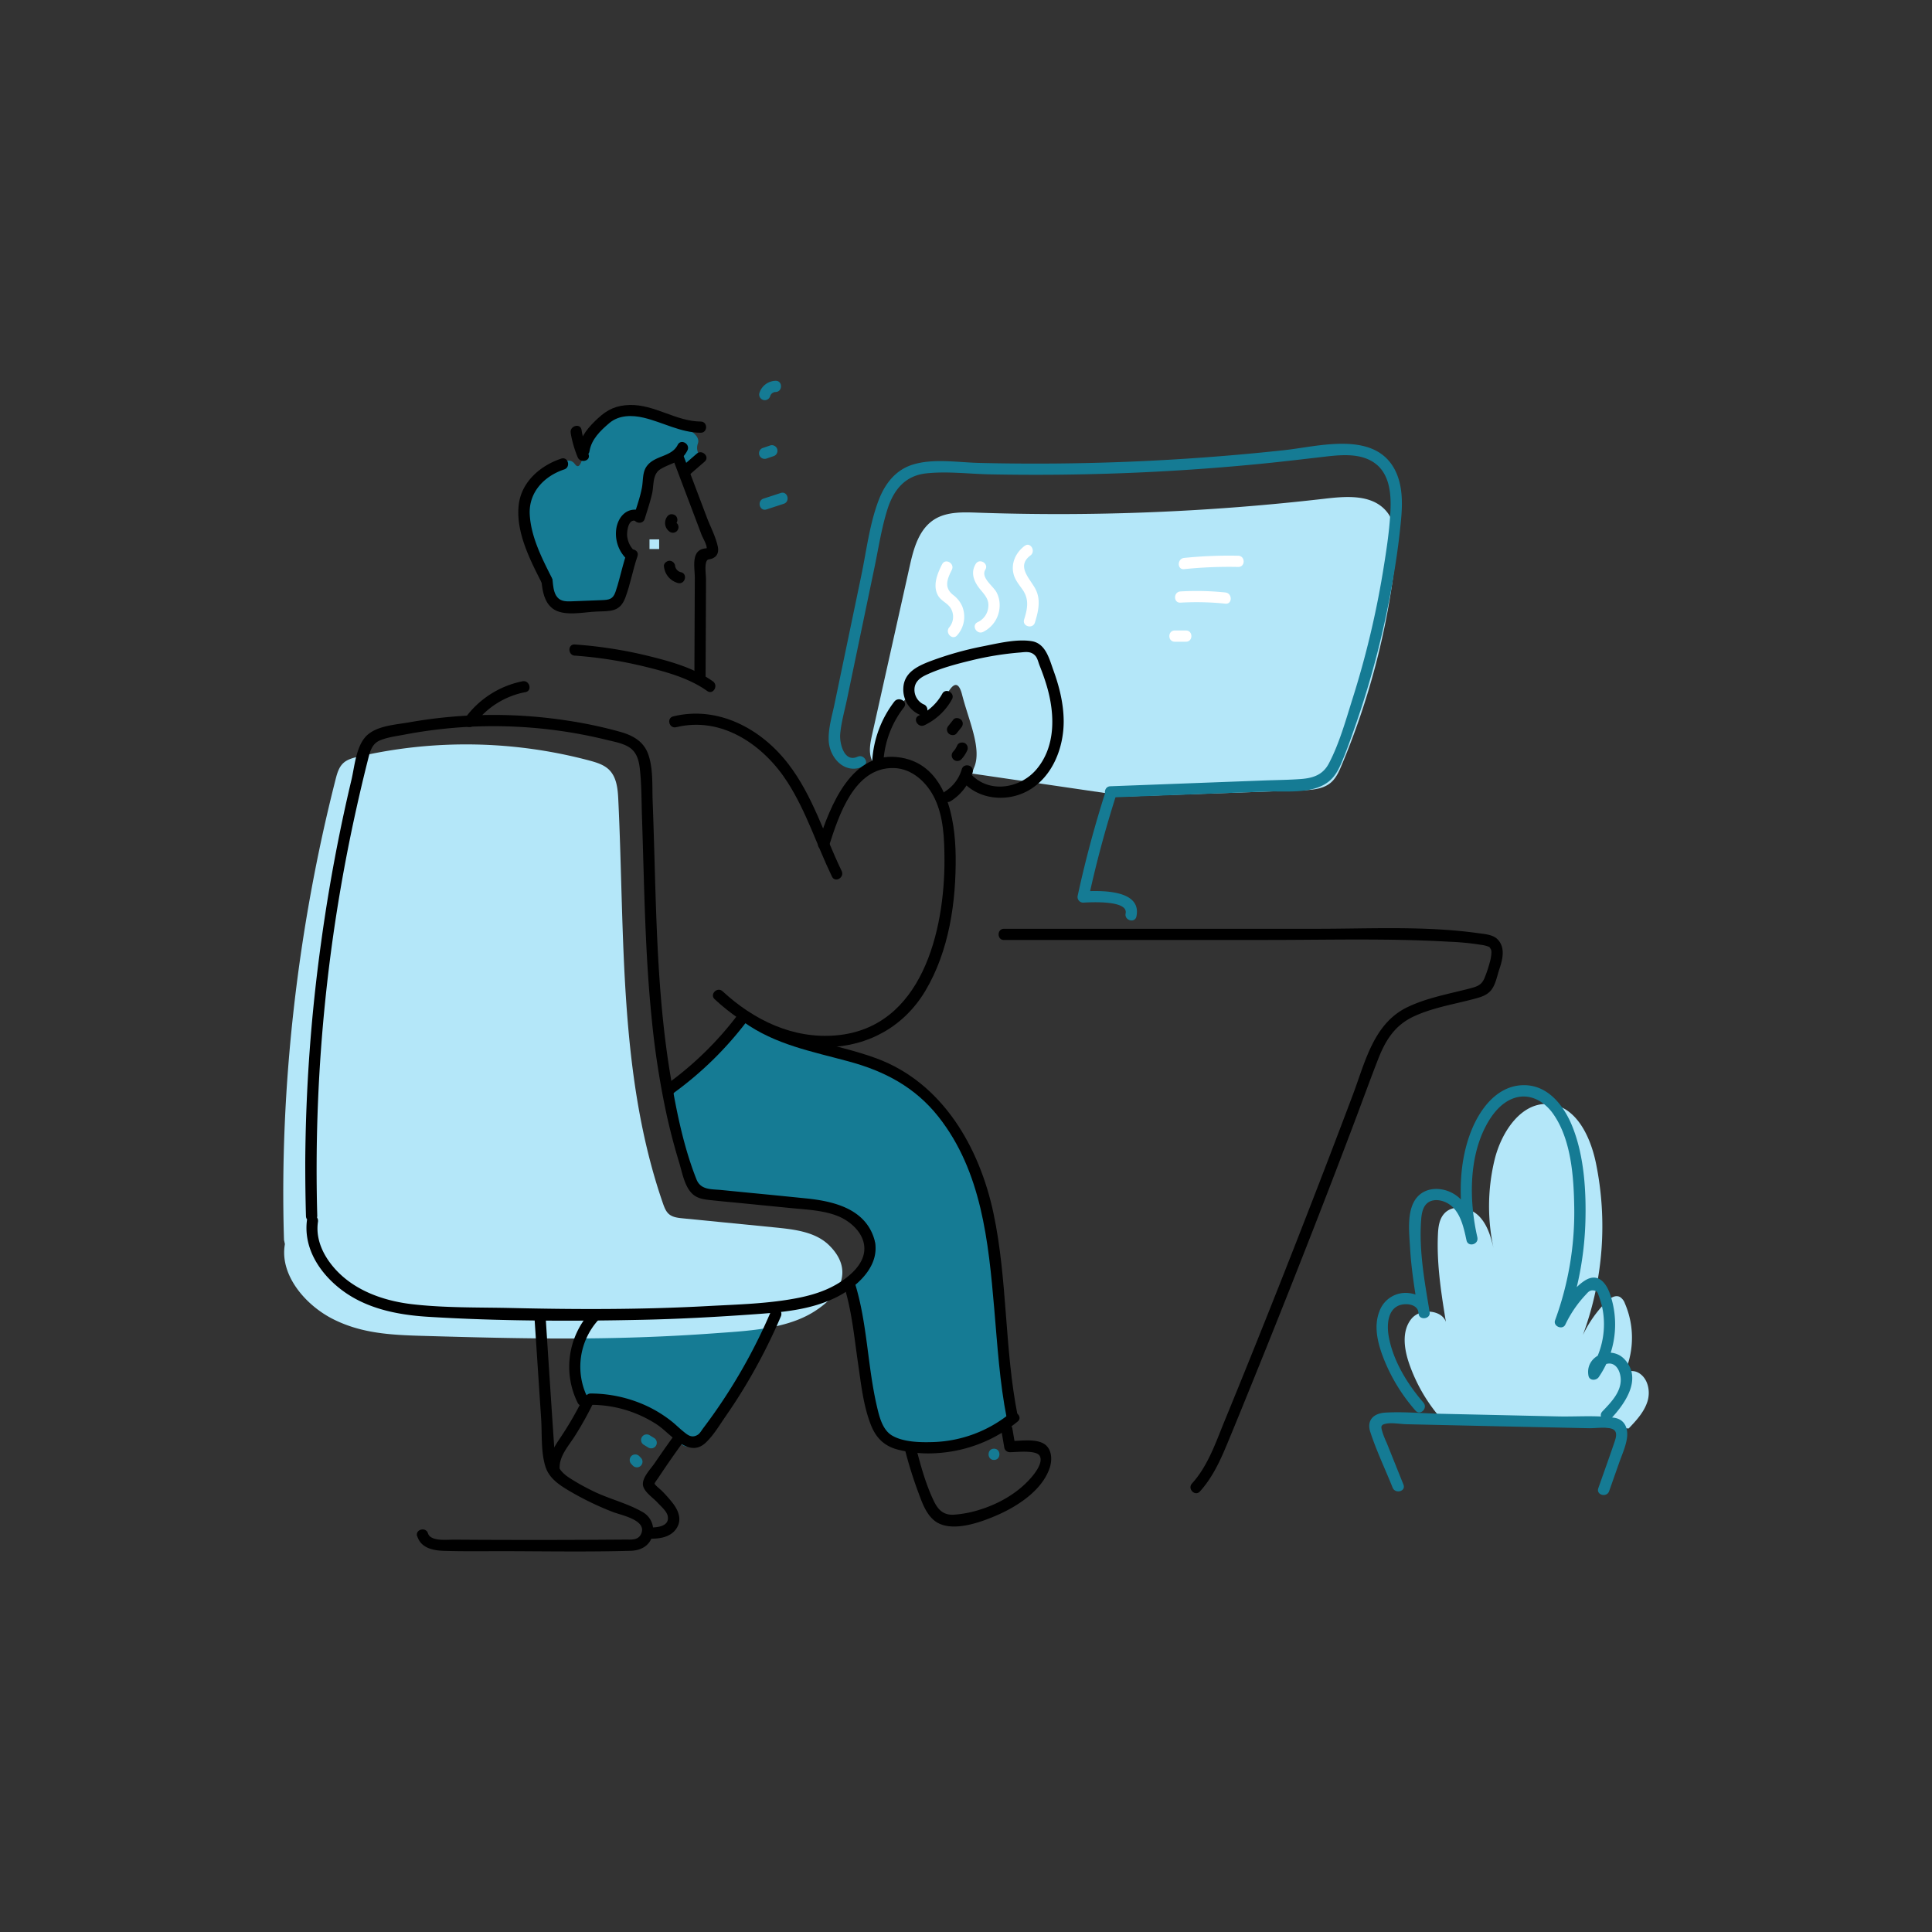 <svg viewBox="0 0 1000 1000" xmlns="http://www.w3.org/2000/svg"><rect x="0" y="0" width="1000" height="1000" fill="#333333" stroke="none"/><path d="M298.55 698.29s-3.91 24.58 8.85 24.58 32.59 10.56 36.4 13.54 9.75 22.34 21.45 5.92 46.85-67.9 32.91-65.61-81.65 3.75-81.65 3.75-11.39.48-14.08 9.51" fill="#157b94" class="fill-78a5a3"></path><path d="M356.81 558.42s-13.59 2.27-7.6 23.82 2.84 34.49 22.71 36.45S436 623.9 442 630.93s13.18 8.43 10.6 17.46-15.27 8.94-9.25 30.43 9.19 59.27 16.35 64.14 25.16 9.06 38.4 4.22 26.84-9.54 25.82-22.56-10.09-83.76-11.48-90.62-16.36-61-39.75-72.79-63.6-23.21-72.69-27.5-12.27-9.47-20.33 2.46" fill="#157b94" class="fill-78a5a3"></path><path d="M715.48 262.5c-7.65-6.5-19.37-5.58-29.63-4.39a1198.91 1198.91 0 0 1-180.24 7.23c-7.22-.25-14.93-.46-21.13 3-8.66 4.87-11.49 15.17-13.55 24.42L451.46 380c-1 4.46-2 9.22-.19 13.47a4.8 4.8 0 0 0 3.59 2.86c.42-3.81.89-7.61 1.27-9.12.86-3.46 11.33-31.06 15.58-25s11.5 10.58 14.08 5.92 8.74-22.08 12.19-8.54 10.39 28.05 6.19 37.73a14.93 14.93 0 0 0-.92 3.09L584 412.23l89.53-3.15c5.24-.19 10.9-.52 14.91-3.67 2.94-2.31 4.5-5.78 5.9-9.12a387.8 387.8 0 0 0 27.75-105.69c1.14-9.92 1.29-21.39-6.61-28.1zM746.35 734.8a86.19 86.19 0 0 1-16.93-28.87c-2.66-7.65-4-16.88 1.05-23.22s18.14-4.52 18.27 3.57c-2.58-15.61-5.17-31.35-4.48-47.15.16-3.83.63-7.94 3.15-10.84 4.47-5.15 13.39-3.66 18.16 1.22s6.45 11.91 7.94 18.57a102.56 102.56 0 0 1 .08-47.77c3.5-14.45 14-30.42 28.79-28.8C816 573 823.18 588.35 826 601.76a162.36 162.36 0 0 1-6.7 89.24 62.82 62.82 0 0 1 11.9-17c1.95-2 4.84-4 7.3-2.67a6.46 6.46 0 0 1 2.54 3.31 44.9 44.9 0 0 1-4.45 43.52c-1.64-5.51 6-10.39 11.14-7.79s6.71 9.54 5 15-5.76 9.87-9.73 14" fill="#b4e7f9" class="fill-cae5e3"></path><path d="M443.89 391.66c-7 3.28-9.43-7.09-9-11.72.52-6 2.26-12 3.49-17.87l7.13-34.2 7.13-34.2c2.08-10 3.62-20.27 6.68-30 3.13-9.92 9-17.4 19.94-18.63s22.39.28 33.33.49q34.43.67 68.85-.63t68.7-4.6c11.61-1.11 23.17-2.49 34.75-3.83 8.54-1 18.83-2.17 26.34 3 8.24 5.65 8.93 16.58 8.43 25.65-.57 10.62-2.29 21.27-4 31.74a469.69 469.69 0 0 1-15.4 64.2c-3.57 11.29-6.92 23.59-12.44 34.1-3.09 5.89-8.14 7.58-14.45 8.06s-12.69.51-19 .75l-79.66 3c-3.72.14-3.74 5.94 0 5.8l80.65-3.05c10-.37 23.91 1.47 32.32-5.14 3.07-2.42 4.94-5.76 6.46-9.29 2.62-6.06 4.82-12.34 7-18.57a468.76 468.76 0 0 0 19-71.9c2.12-11.7 3.89-23.52 5-35.36.85-8.87 1-18.64-3.38-26.71-10.76-19.86-39.38-11.66-56.97-9.75q-39.62 4.29-79.45 5.94-39.32 1.62-78.68.66c-11.11-.27-23.84-2.48-34.61 1-8.65 2.83-14 9.87-17.18 18.09-4.77 12.4-6.38 26.32-9.08 39.27l-9.17 44-4.68 22.47c-1.28 6.11-3.31 12.65-3 19 .49 9.06 8.49 17.64 17.85 13.27 3.38-1.58.44-6.58-2.93-5zM276.09 285.5s-10.7-27.05.23-35.42 17.49-14.94 21.21-9.9 4.57-8.56 7.15-13.91 19.3-16.46 33.18-11.78 25.3 9.55 23.36 15.08 4.11 7.81-1.28 9.68-5.13 4.27-6.65.93-3.89-3.14-9.91-1-6.67 4.21-7.75 10.24 1.41 12-3.58 14.64-6.46 1.35-8.19 5-3.54 9.2-1.15 12.76 5 6.67 2.78 12.82.23 16-6.42 17.42-31.62 6.47-32.68-.75-3.25-16.67-3.25-16.67" fill="#157b94" class="fill-78a5a3"></path><path d="M147 641.81c-2.46-79 7.16-161.78 26.7-238.41.78-3.06 1.68-6.29 4-8.43 2.05-1.91 4.89-2.65 7.61-3.29a248.32 248.32 0 0 1 119.87 2c3.67 1 7.49 2.15 10.17 4.84 3.88 3.9 4.42 9.92 4.68 15.41 3.4 70.28.07 142.49 23.13 209 .71 2 1.5 4.14 3.13 5.52 1.89 1.59 4.51 1.9 7 2.15l48.53 4.79c9.77 1 20.36 2.3 27.36 9.19 12.35 12.18 6.87 25.06-7.8 34.31s-35 10-52.33 11.28c-52.82 3.8-97.1 2.82-151.13 1.25-16.16-.47-31-1.35-45.45-8.61s-27.87-23-25-38.86" fill="#b4e7f9" class="fill-cae5e3"></path><path d="M348.08 237 360 268.51l3.06 8.11c.69 1.82 2.86 5.31 2.73 7.21 0-.06 1.31-.32-.56 0a10.22 10.22 0 0 0-2.14.48 5.23 5.23 0 0 0-2.76 2.52c-1.72 3.42-.68 8.6-.7 12.28l-.07 16.59-.15 35.14c0 3.73 5.78 3.74 5.8 0l.15-34.17.07-16.59c0-2.71-.62-6.18 0-8.78.6-2.33 1.54-1.43 3.51-2.34 2.53-1.17 3.14-3.48 2.59-6.08-1.08-5.08-3.8-10.18-5.64-15l-12.27-32.44c-1.31-3.46-6.92-2-5.6 1.54z" fill="#000000" class="fill-000000"></path><path d="M345.64 267a5.63 5.63 0 0 0-1.28 4.82 5.42 5.42 0 0 0 2.56 3.59 2.9 2.9 0 0 0 2.93-5c-.33-.2 0 0 .14.13-.36-.31.14.13.1.17s-.18-.32-.19-.32.25.69.09.08c-.1-.39.12.6 0 .21v-.18.31c0 .2-.11.24 0 .1s.05-.12-.19.21a3 3 0 0 0 0-4.11c-1.05-1-3.08-1.26-4.1 0zM330.08 263.91c-5.93-.91-9.95 3.67-11 9.22a18.23 18.23 0 0 0 5.09 16.05c2.61 2.68 6.71-1.43 4.11-4.11a12.53 12.53 0 0 1-3.66-7.56c-.2-2.06.41-8.54 3.92-8s5.23-5 1.54-5.59z" fill="#000000" class="fill-000000"></path><path d="M350.78 230.27c-3.29 6.46-11.95 5.26-16.11 11.16-2.22 3.14-1.72 7.3-2.4 10.93-.94 5-2.69 9.79-4.15 14.63-1.08 3.59 4.52 5.12 5.6 1.55 1.3-4.31 2.78-8.59 3.79-13s.09-10.11 4.38-12.72c5.6-3.41 10.62-3.19 13.9-9.64 1.69-3.32-3.31-6.27-5-2.93zM360.63 234.83l-7.6 6.59c-2.82 2.45 1.3 6.54 4.11 4.1l7.59-6.59c2.83-2.45-1.29-6.54-4.1-4.1zM285.65 299.15C280.52 289 274.89 278 274.2 266.47s7.34-20 17.84-23.5c3.53-1.16 2-6.77-1.54-5.59-10.84 3.59-20.57 12-22 23.85-1.65 14.13 5.91 28.66 12.1 40.85 1.69 3.33 6.7.4 5-2.93zM295.37 224.05a58 58 0 0 0 3.63 12.59c1.41 3.41 7 1.92 5.6-1.54a57.93 57.93 0 0 1-3.6-12.6c-.61-3.67-6.2-2.11-5.6 1.55z" fill="#000000" class="fill-000000"></path><path d="M305.13 233.54c1-6.19 5.69-10.69 10.3-14.59 4.92-4.16 11.7-4.17 17.72-2.75 9.88 2.34 19.17 7.75 29.53 7.79 3.74 0 3.74-5.79 0-5.8-12.79-.06-23.89-8.94-36.82-8.57-6.79.2-11.35 2.25-16.31 6.84-4.65 4.31-9 9.06-10 15.54-.58 3.65 5 5.22 5.59 1.54zM280.24 300.61c.51 5.12 1.39 11 5.79 14.36 5.71 4.31 16.14 1.83 22.72 1.57 7.27-.28 12.1.31 14.93-7.21 2.63-7 3.86-14.39 6.28-21.43 1.21-3.55-4.39-5.07-5.6-1.55-1.51 4.41-2.59 8.92-3.81 13.41-.6 2.24-1.22 4.48-2 6.67-1.32 3.78-3.32 4.05-7.06 4.2-5.22.2-10.44.43-15.66.61-3.38.12-6.28 0-8.08-3.13-1.23-2.16-1.48-5.08-1.72-7.5-.37-3.68-6.18-3.72-5.81 0zM350 376.4c23.7-5.8 45.34 9.27 57.64 28.51 9.82 15.34 15.12 32.54 23 48.84 1.63 3.36 6.63.42 5-2.93-9.06-18.74-14.77-38.71-27.65-55.45-14-18.19-36.3-30.26-59.54-24.57-3.63.89-2.09 6.49 1.54 5.6z" fill="#000000" class="fill-000000"></path><path d="M429.13 437.74c5-15.58 13.07-40.79 33.6-40.2 9.47.27 17.15 7.57 21.06 15.72 4.65 9.69 5 21 5.07 31.52.15 37-11.67 87.22-56 91.12-22.35 2-42.76-7.93-58.85-22.82-2.74-2.53-6.86 1.56-4.11 4.11C385.92 532 406 542.37 428.28 542c21.24-.41 39.74-10.81 50.65-29.09 12.35-20.7 16-46.17 15.72-69.91-.26-19.48-4.81-46.86-28.25-50.85-25.49-4.34-36.74 25-42.87 44.09-1.14 3.57 4.46 5.09 5.6 1.55z" fill="#000000" class="fill-000000"></path><path d="M164.22 629.49A859.23 859.23 0 0 1 184.35 419q2.81-12.74 6-25.38c1.08-4.24 1.93-8.56 6.35-10.41 3.93-1.65 8.62-2.2 12.8-3A245.53 245.53 0 0 1 314.2 383c3.67.9 7.89 1.64 11.17 3.6 3.95 2.36 5.23 6.53 5.75 10.85 1 8.39.88 17 1.17 25.48 1.17 34.67 1.49 69.42 5 104a434.78 434.78 0 0 0 7.71 49.85q2.77 12.59 6.53 24.92c1.67 5.45 3 14 8.23 17.32 2.35 1.51 5.1 1.84 7.82 2.14 4.85.53 9.71 1 14.56 1.44l27.18 2.69c7.89.78 16.18 1.09 23.68 3.88 7 2.6 14.42 9.07 14.39 17.14 0 7.54-6.64 13.47-12.46 17.27-6.43 4.19-13.75 6.56-21.22 8.09-15.48 3.15-31.74 3.49-47.48 4.35-33.81 1.85-67.66 1.79-101.51 1-17.14-.38-34.62 0-51.67-2-16.09-1.92-32.42-8.1-42.33-21.56-4.48-6.09-7.29-13.43-6.14-21.06.55-3.65-5-5.23-5.6-1.54-2.19 14.52 6 27.52 17.11 36.23 13 10.19 29.4 13.48 45.53 14.48 36.74 2.26 74 2.35 110.77 1.55 18.56-.4 37.08-1.39 55.6-2.69 15.47-1.08 31.82-2.14 45.82-9.45 11-5.72 23.1-17.32 18.3-30.9-5.15-14.59-20.8-18.31-34.45-19.75-9.89-1-19.8-2-29.69-2.94l-14.56-1.44c-5.13-.5-10.69.09-12.91-5.5-6.8-17.13-10.53-36-13.55-54.14-6.25-37.59-7.15-75.81-8.24-113.82-.27-9.29-.54-18.59-.9-27.88-.3-7.8.36-16.71-2.28-24.18-2.39-6.74-8-9.81-14.57-11.65a227.91 227.91 0 0 0-27.13-5.78 250.9 250.9 0 0 0-82.21.91c-7 1.23-17 1.74-22.19 7.22s-5.9 15.71-7.55 22.66q-3.36 14.12-6.23 28.32-5.61 27.74-9.45 55.79a863.78 863.78 0 0 0-8.2 113.66c0 9.31.1 18.62.37 27.93.12 3.72 5.92 3.74 5.81 0zM297.53 339.35A218.82 218.82 0 0 1 333.6 345c11.24 2.76 22.92 5.89 32.47 12.67 3.05 2.17 5.95-2.86 2.93-5-9.94-7.06-22.16-10.38-33.86-13.26a226.65 226.65 0 0 0-37.61-5.83c-3.73-.27-3.71 5.53 0 5.8z" fill="#000000" class="fill-000000"></path><path d="M270.41 352.64a48.49 48.49 0 0 0-30 19.5c-2.18 3 2.85 5.93 5 2.93A42.57 42.57 0 0 1 272 358.24c3.66-.73 2.11-6.32-1.54-5.6zM462.88 363.18a55.82 55.82 0 0 0-11.42 30.74c-.24 3.73 5.57 3.71 5.81 0a50.61 50.61 0 0 1 10.62-27.81c2.27-3-2.77-5.86-5-2.93zM487.7 359.11a26.6 26.6 0 0 1-12.12 11.26c-3.38 1.59-.44 6.59 2.93 5A31.89 31.89 0 0 0 492.72 362c1.82-3.27-3.19-6.2-5-2.93zM493.37 372.59l-2.39 3a3.2 3.2 0 0 0-.85 2.05 3 3 0 0 0 .85 2c1 1 3.1 1.27 4.11 0l2.39-3a3.21 3.21 0 0 0 .85-2.06 3 3 0 0 0-.85-2.05c-1.05-1-3.1-1.27-4.11 0zM495.48 385.76a14.83 14.83 0 0 1-1 1.88l-.29.42s-.34.46-.14.21-.14.15-.17.2l-.42.47a2.9 2.9 0 0 0 4.11 4.1 17.09 17.09 0 0 0 2.94-4.35 3 3 0 0 0-1-4c-1.28-.67-3.3-.43-4 1.05zM497.81 398.18a20.38 20.38 0 0 1-8.62 11.47c-3.14 2-.23 7 2.93 5a26.54 26.54 0 0 0 11.28-14.94c1.07-3.59-4.53-5.12-5.59-1.54z" fill="#000000" class="fill-000000"></path><path d="M478.11 364.6a8.36 8.36 0 0 1-4.78-8c.18-3.65 2.78-5.72 5.91-7.2 7.34-3.48 15.65-5.68 23.52-7.58a161 161 0 0 1 25-4.07c2.92-.23 5.78-.89 8.1 1.66 1.14 1.24 1.6 3.46 2.21 5 1.44 3.61 2.76 7.28 3.84 11 4.11 14.16 4.64 30.93-5.46 42.83-8.56 10.09-25 12.69-34.28 2-2.45-2.83-6.54 1.29-4.1 4.1 8.39 9.68 23.29 11 34.18 4.85 12.6-7.09 18.43-22.31 18.31-36.18-.08-8.9-2.27-17.67-5.29-26-2.14-5.9-4-13.94-11.2-15.13-7.95-1.3-17.73 1.17-25.55 2.7a170.75 170.75 0 0 0-26.88 7.61C475 344.71 468 348 467.57 356a14.28 14.28 0 0 0 9 14.17c3.45 1.44 4.95-4.18 1.55-5.6zM343.66 293.15a9.88 9.88 0 0 0 7.29 8.63c3.63.9 5.17-4.69 1.55-5.6a4 4 0 0 1-2.11-1.23 4.32 4.32 0 0 1-.93-1.8 3 3 0 0 0-2.9-2.9c-1.42 0-3.1 1.34-2.9 2.9zM382 525.07a172.2 172.2 0 0 1-36.83 36.09c-3 2.17-.1 7.21 2.93 5A181 181 0 0 0 387.05 528c2.25-3-2.79-5.88-5-2.93z" fill="#000000" class="fill-000000"></path><path d="M384.94 529c16.29 11.7 35.38 15.24 54.33 20.39 18.56 5 34.36 13.32 46.44 28.6 22.39 28.31 25.91 64.7 28.9 99.33 1.64 18.94 2.79 38.1 6.49 56.79.73 3.66 6.32 2.11 5.6-1.55-6.83-34.46-5.17-70.11-12.46-104.51-7.26-34.23-26.37-67.58-60.53-80.22-22.17-8.2-46.12-9.67-65.84-23.84-3-2.19-5.94 2.85-2.93 5z" fill="#000000" class="fill-000000"></path><path d="M436.73 665.13c4.21 13.34 5.39 26.91 7.41 40.65 1.54 10.51 2.69 21.69 6.59 31.65 2.58 6.6 6.69 10.88 13.66 12.8a64.31 64.31 0 0 0 21.27 1.85 72.88 72.88 0 0 0 41.06-16.28c2.91-2.35-1.22-6.44-4.1-4.1a66.34 66.34 0 0 1-39.33 14.7c-6.67.23-15.47.13-21.42-3.29-5-2.85-6.66-9.53-7.89-14.77-5.05-21.41-5-43.72-11.66-64.76-1.12-3.55-6.72-2-5.59 1.55z" fill="#000000" class="fill-000000"></path><path d="M468.4 750.29a213.24 213.24 0 0 0 6.75 21.71c1.9 5.11 3.79 10.92 8 14.65 8.23 7.29 24.15 1.42 32.8-2.33 10.67-4.62 23.49-12.91 27.37-24.55 1.27-3.82 1.24-8.9-2-11.76-4.35-3.78-13.34-2.06-18.65-2.13l2.8 2.13-1.47-8.6c-.64-3.67-6.23-2.11-5.6 1.55l1.47 8.56a2.92 2.92 0 0 0 2.8 2.13c3.16.05 13.83-1.36 15.53 2 2 3.91-3.58 10.3-5.92 12.75-6.64 7-15.62 12-24.74 14.88a57.28 57.28 0 0 1-13.8 2.72c-5.26.3-8.08-2.34-10.29-6.87-4.31-8.87-7-18.85-9.45-28.36-.93-3.62-6.53-2.09-5.6 1.54zM216 795.21c1.89 6 8 7.32 13.69 7.5 10.62.34 21.3.15 31.92.17 21.6.06 43.26.42 64.85-.19 5.22-.15 9.8-2.53 11.25-7.89a10.72 10.72 0 0 0-5.14-12.2c-8.2-4.69-17.89-6.89-26.36-11.18a113.48 113.48 0 0 1-11.62-6.56c-5.6-3.7-7.17-7.69-7.62-14.24q-2.34-34.56-4.56-69.13c-.24-3.71-6.05-3.74-5.8 0l3.48 52.8c.53 8-.2 17.37 2.29 25 2 6.17 7.6 9.65 12.9 12.75a152.56 152.56 0 0 0 22 10.58c4.44 1.72 18.09 4.24 14.46 11.54-1.61 3.23-5.24 2.69-8.29 2.72l-15 .1q-14 .07-27.93.09-15.46 0-30.93-.06l-15-.09c-3.33 0-11.73 1-13.08-3.28-1.11-3.55-6.72-2-5.6 1.54z" fill="#000000" class="fill-000000"></path><path d="M305.76 727.13a62.67 62.67 0 0 1 34.4 10.29c6.87 4.54 16.24 17.64 25.1 9.33 4.12-3.87 7.3-9.32 10.5-13.93q5.43-7.82 10.33-16a295.93 295.93 0 0 0 18.1-35.48c1.45-3.39-3.54-6.35-5-2.93a286.63 286.63 0 0 1-35.34 61c-.73 1-1.62 2.57-2.68 3.22-3.19 2-5.35 0-7.45-1.68s-4-3.61-6.1-5.28a65.74 65.74 0 0 0-12.26-7.67 69.2 69.2 0 0 0-29.6-6.72c-3.73 0-3.74 5.79 0 5.81z" fill="#000000" class="fill-000000"></path><path d="M304 723.15a36 36 0 0 1 5.41-39.61c2.48-2.78-1.61-6.89-4.1-4.1a42 42 0 0 0-6.31 46.64c1.66 3.35 6.67.41 5-2.93z" fill="#000000" class="fill-000000"></path><path d="M301.61 724.21a176.89 176.89 0 0 1-11.25 19.47c-3.42 5.12-6.86 10.15-6.49 16.57.21 3.72 6 3.74 5.8 0-.36-6.41 4.41-11.56 7.68-16.66a174.82 174.82 0 0 0 9.27-16.46c1.66-3.33-3.34-6.27-5-2.92zM348.35 743.77q-4.82 6.68-9.45 13.48c-2 3-6.63 7.51-6.1 11.43.47 3.51 5.26 6.56 7.47 9 1.76 1.92 5 4.62 5.38 7.22.83 5.07-5.19 5.69-8.66 5.73-3.73 0-3.74 5.84 0 5.8 4.84 0 10.2-.9 13.12-5.26s1.2-9-1.63-12.8a71 71 0 0 0-5.91-6.72c-.51-.53-3.6-3-3.74-3.71-.09-.4 2-3.08 2-3.17q6.06-9.15 12.5-18c2.19-3-2.84-5.94-5-2.93z" fill="#000000" class="fill-000000"></path><path d="M336.18 279.18h5v5h-5z" fill="#b4e7f9" class="fill-cae5e3"></path><path d="M519.65 486.52h136.41c31.31 0 62.78-.9 94.07.92a135.13 135.13 0 0 1 16.44 1.6 15.81 15.81 0 0 1 4.2 1.07c.27.14.82.57-.21-.35a8.6 8.6 0 0 1 1.18 1.74c.44 1.05.13 3.29-.28 5.24a66.58 66.58 0 0 1-2.76 8.7c-1.27 3.44-2.78 4.71-6.25 5.72-2.6.76-5.24 1.36-7.86 2-8.76 2.12-17.61 4.12-25.81 8-17.78 8.35-22.11 28.4-28.48 45.32q-11.82 31.39-24 62.66Q662.37 665 648 700.66q-7 17.39-14.12 34.73c-4.6 11.21-8.63 23.34-16.91 32.47-2.5 2.76 1.59 6.88 4.11 4.11 6.43-7.1 10.36-15.6 14-24.36 4.64-11.15 9.17-22.33 13.71-33.52q13.53-33.37 26.68-66.9 13-33.08 25.55-66.29c4.09-10.8 8-21.66 12.2-32.42 3.84-9.91 8.6-17.71 18.5-22.35 9.45-4.41 19.93-6.16 29.95-8.75 3.74-1 7.75-1.79 10.24-5 2.3-3 3-7.33 4.19-10.85 1.73-5.08 3.18-11.32-1.11-15.47-2.36-2.29-6.43-2.59-9.5-3-27.46-3.9-56.19-2.32-83.81-2.32h-162c-3.73 0-3.74 5.81 0 5.81z" fill="#000000" class="fill-000000"></path><g fill="#157b94" class="fill-78a5a3"><path d="M572.08 410.25q-8.4 26.29-14.25 53.27a2.93 2.93 0 0 0 2.79 3.68c3.6-.2 23.46-1.38 22 5.59-.76 3.65 4.83 5.21 5.59 1.55 2.94-14.14-19.07-13.42-27.61-12.95l2.8 3.68q5.85-27 14.26-53.27c1.14-3.57-4.46-5.1-5.6-1.55zM326.76 757.77l.84.87a2.9 2.9 0 0 0 4.11-4.1l-.85-.88a2.93 2.93 0 0 0-4.1 0 3 3 0 0 0 0 4.11zM333.35 747.9l2.13 1.31a2.9 2.9 0 1 0 2.93-5l-2.13-1.31a2.9 2.9 0 1 0-2.93 5zM514.49 755.66c3.74 0 3.74-5.81 0-5.81s-3.74 5.81 0 5.81zM736.79 726c-8.3-9.54-15.77-21.69-18-34.32-.95-5.4-.75-13.47 5.21-15.94 3.4-1.41 9.83-.86 10.22 3.79l5.7-.77c-2.59-15.66-5.57-31.88-4.3-47.82.29-3.62 1.18-7.85 5-9.27 2.84-1.06 6.29-.25 8.81 1.23 6.49 3.8 8.15 12.47 9.68 19.2l5.6-1.54c-4.17-18.17-4.6-40.3 4.15-57.31 3.22-6.26 8.09-12.69 15.07-14.95 7.9-2.55 15.28 1.69 19.82 8 9.64 13.47 10.86 33.3 11.08 49.26a162 162 0 0 1-9.93 57.83c-1.12 3.08 3.85 5.19 5.3 2.24a60.13 60.13 0 0 1 10.24-15.13c1.35-1.41 2.19-2.83 4.34-2.58s2.16 1.21 3 3.51a41.47 41.47 0 0 1 1.91 7.36 42.66 42.66 0 0 1-7.2 31.1l5.3.69c-.63-3.32 3.75-5.47 6.51-4.64 3.23 1 4.52 5.08 4.59 8 .16 6.73-5.21 12.09-9.51 16.62-2.57 2.71 1.53 6.82 4.11 4.1 7.45-7.85 16.94-21.06 7.24-31.22-6.93-7.27-20.52-1.74-18.53 8.66.5 2.66 4 2.57 5.3.69a48.06 48.06 0 0 0 5.61-43.64c-2.21-5.84-6.43-10.35-12.76-6.35-6.71 4.24-11.74 13-15.15 19.88l5.3 2.24a167.33 167.33 0 0 0 10.09-52.13c.48-16.09-.6-34-6.49-49.1-4.3-11.07-12.81-22.43-26-22s-21.86 12.08-26.37 23.12c-7.23 17.72-6.87 38.86-2.66 57.23.83 3.64 6.42 2.1 5.6-1.54-1.86-8.15-4.26-17.54-11.8-22.32-5.8-3.68-14.23-4.14-19.16 1.25-5.85 6.39-4.32 18.33-3.88 26.15.65 11.64 2.57 23.17 4.47 34.66.52 3.2 6 2.49 5.7-.77-.5-5.9-4.94-9.55-10.7-10.16a14.36 14.36 0 0 0-15.3 9.4c-3.35 8.43-.49 18 2.79 26a91.74 91.74 0 0 0 15.88 25.43c2.45 2.82 6.54-1.3 4.1-4.1z"></path><path d="m726.42 768.42-8.65-21.56a49.9 49.9 0 0 1-2.16-5.38c-.65-2.43-1.39-3.85 1.41-4.5 3.32-.77 7.62.13 11 .2l47.2 1.06 47.19 1c3.33.08 8.63-.78 11.8.27 3.71 1.23 2 5.25 1.07 8-2.59 7.62-5.33 15.2-8 22.79-1.24 3.54 4.37 5 5.6 1.55l5.12-14.54c1.46-4.16 3.43-8.4 4.09-12.78.77-5.19-1.06-9.91-6.69-10.72-9.24-1.33-19.38-.47-28.72-.67l-30.48-.69-30.48-.68c-9.48-.21-19.27-1.17-28.73-.6-6.11.38-9.7 4-7.72 10.05 3.19 9.78 7.73 19.24 11.55 28.78 1.37 3.43 7 1.93 5.6-1.54zM401.45 197.1a9 9 0 0 0-8.39 6.35 2.9 2.9 0 0 0 5.6 1.54 3.14 3.14 0 0 1 1.06-1.51c-.05 0 1-.48.66-.37a2.82 2.82 0 0 1 1.07-.21c3.72-.09 3.74-5.89 0-5.8zM396.58 237.4l3.86-1.31a2.91 2.91 0 0 0-1.55-5.6l-3.89 1.32a2.9 2.9 0 1 0 1.55 5.59zM396.73 263.68l8.92-2.91c3.54-1.16 2-6.76-1.54-5.6l-8.92 2.91c-3.54 1.15-2 6.76 1.54 5.6z"></path></g><g fill="#ffffff" class="fill-ffffff"><path d="M612.91 294.59a226.23 226.23 0 0 1 28-1.14c3.74.08 3.74-5.72 0-5.8a228.19 228.19 0 0 0-28 1.13c-3.68.38-3.72 6.19 0 5.81zM611 311.93a144.39 144.39 0 0 1 23.25.53c3.71.39 3.69-5.42 0-5.8a143.25 143.25 0 0 0-23.25-.53c-3.71.21-3.73 6 0 5.8zM608.06 332.15h5.8c3.73 0 3.74-5.8 0-5.8h-5.8c-3.74 0-3.75 5.8 0 5.8zM487.63 292.06c-2.43 4.79-5 10.95-2.14 16.14 1.53 2.76 4.61 3.76 6.36 6.26a8.5 8.5 0 0 1-.52 10.25c-2.39 2.84 1.69 7 4.11 4.1a14.44 14.44 0 0 0 2.56-15.09 14.85 14.85 0 0 0-4.81-5.89c-4.63-3.81-2.95-8.09-.54-12.84 1.68-3.32-3.32-6.26-5-2.93zM505 291.94c-2.8 4.66-.83 9.26 2.38 13.14 2.43 2.95 4.65 5.26 4.15 9.31a9.52 9.52 0 0 1-5.56 7.67c-3.35 1.66-.41 6.66 2.93 5a15.32 15.32 0 0 0 8.49-12.93 14.25 14.25 0 0 0-1.57-7.53c-1.76-3.31-8.3-7.6-5.81-11.75 1.93-3.21-3.09-6.13-5-2.93zM530.38 282.52c-4.49 3.38-7.18 8.81-5.78 14.5.79 3.21 2.86 5.56 4.69 8.2 3.53 5.09 2.52 9.87.79 15.46-1.11 3.57 4.49 5.1 5.59 1.54 1.77-5.72 3.21-11.82.24-17.42-2.87-5.42-10-11.69-2.6-17.26 3-2.22.06-7.26-2.93-5z"></path></g></svg>